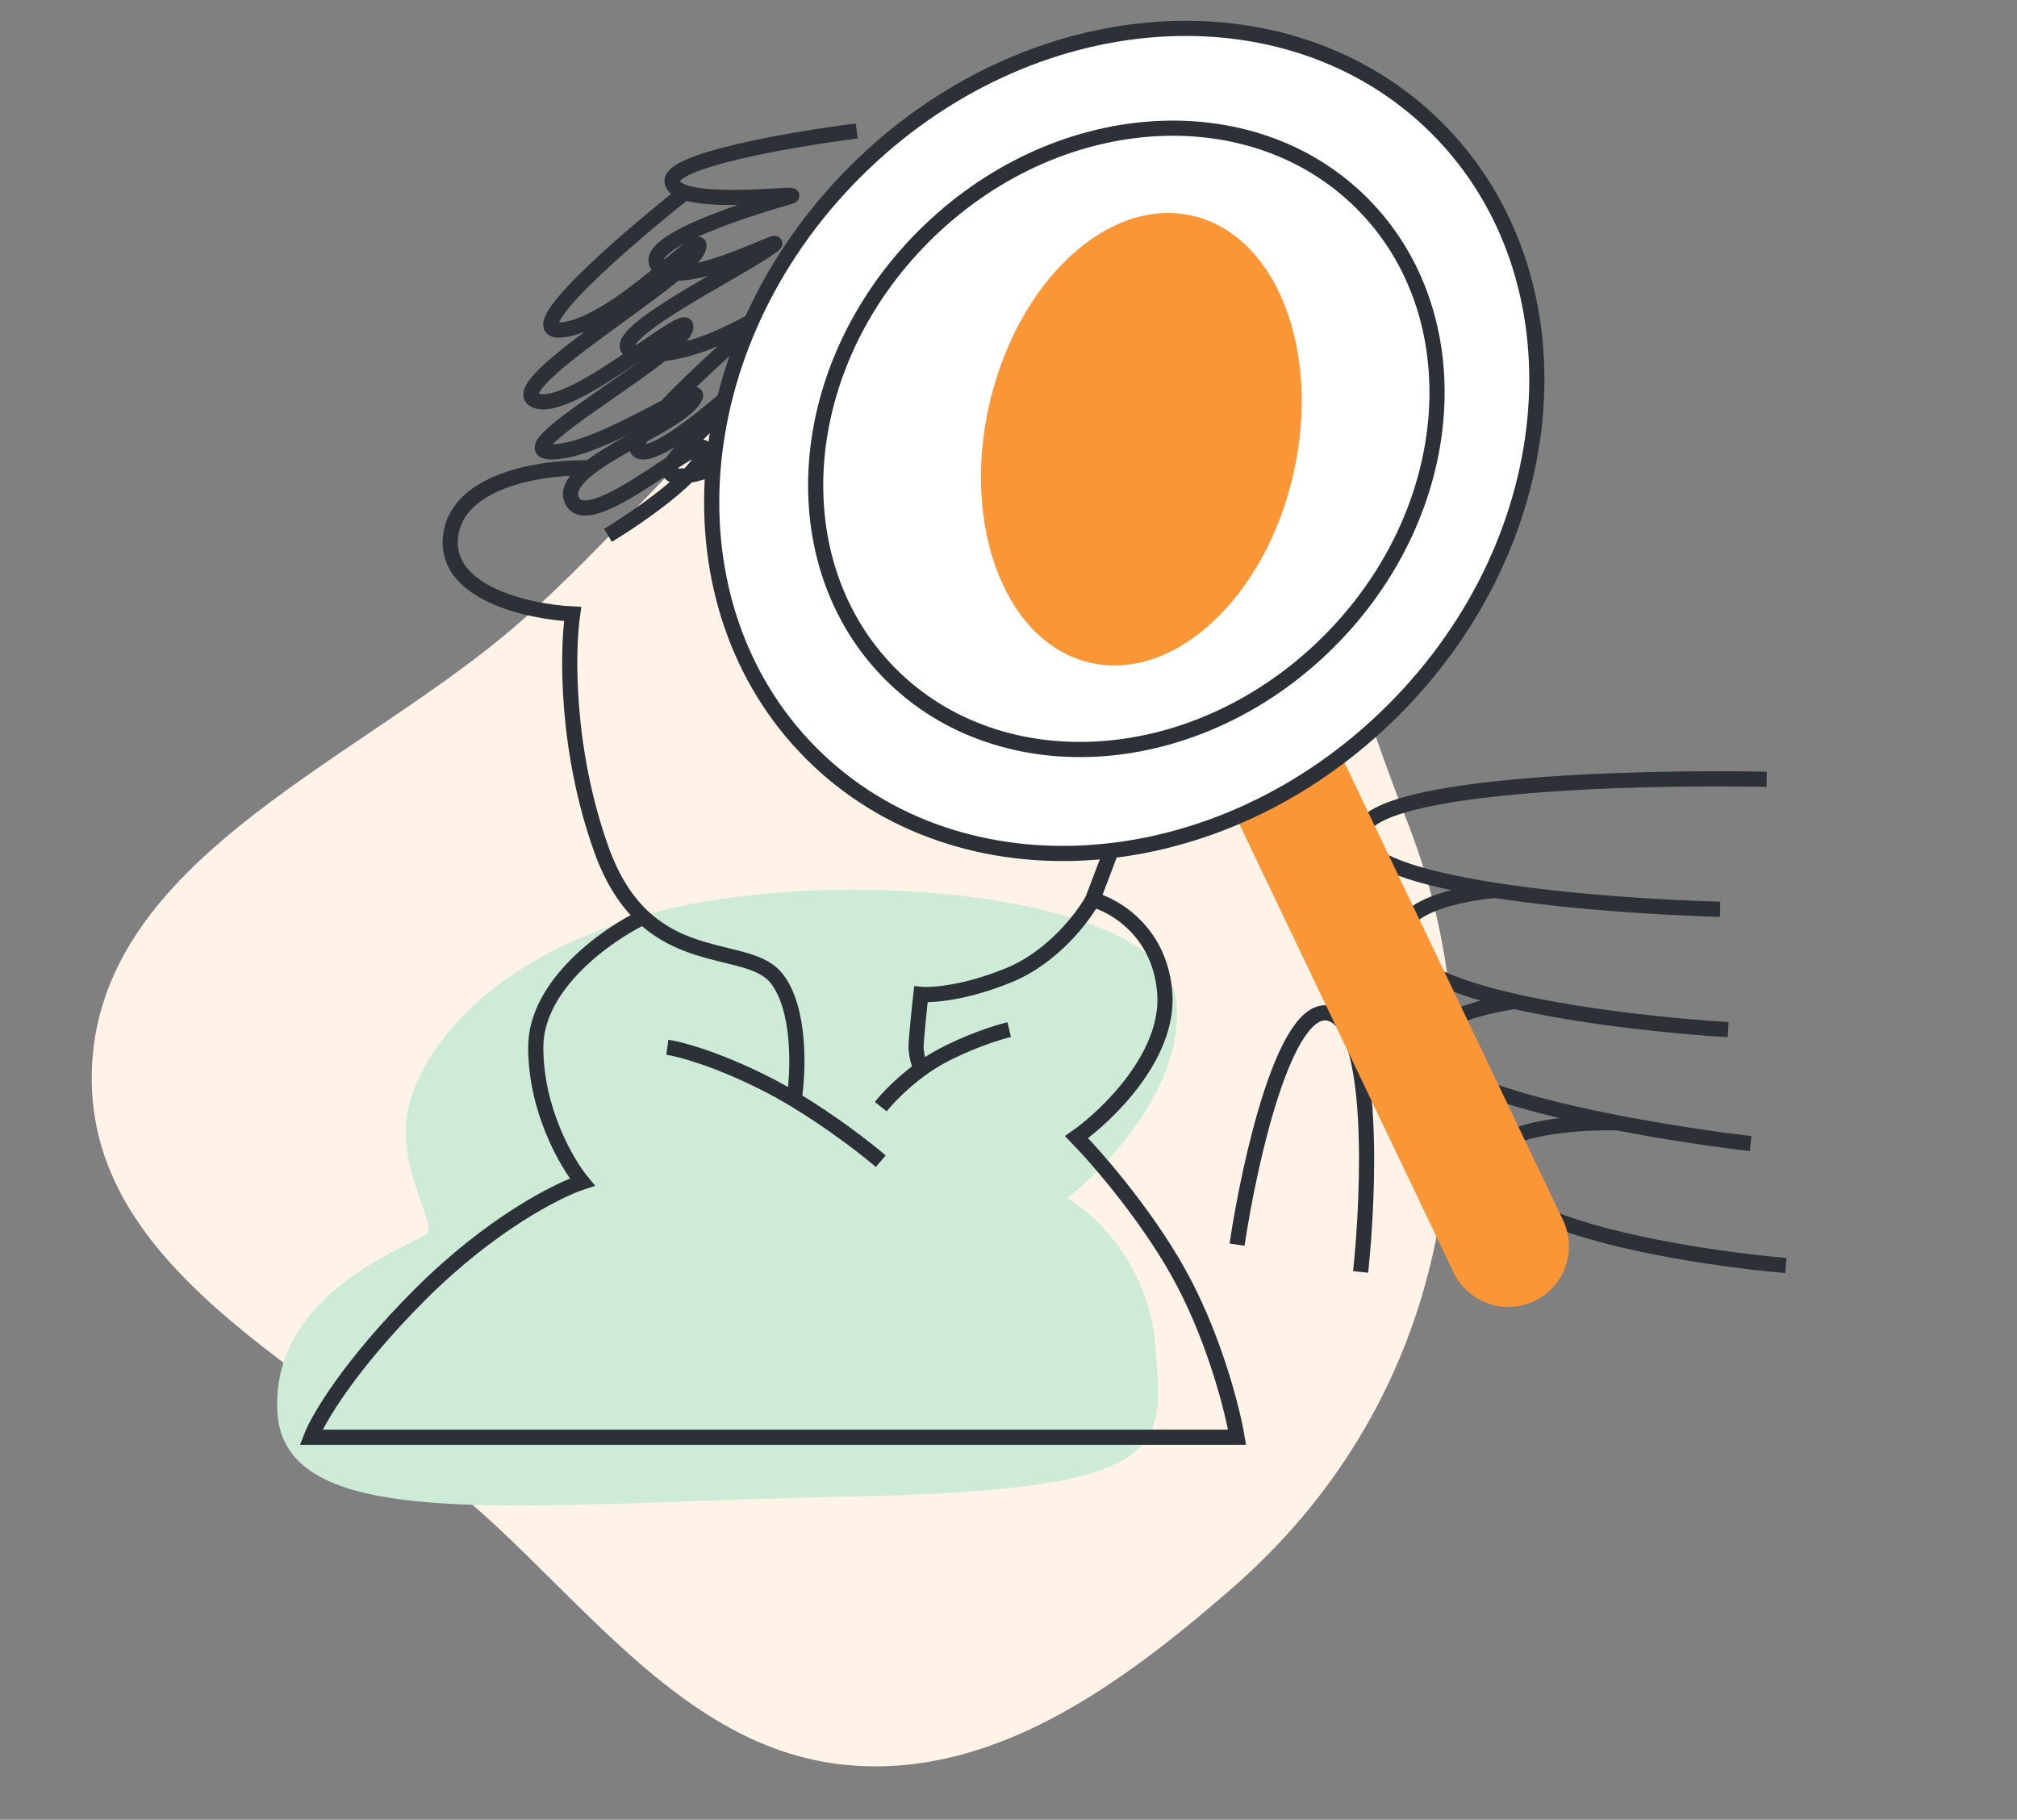 <?xml version="1.0" encoding="UTF-8"?> <svg xmlns="http://www.w3.org/2000/svg" width="133" height="120" viewBox="0 0 133 120" fill="none"><rect x="0" y="0" width="133" height="120" fill="#808080" stroke="none"/> <g clip-path="url(#clip0_296_2144)"> <path fill-rule="evenodd" clip-rule="evenodd" d="M92.757 54.087C96.422 63.365 96.672 73.097 94.453 82.818C92.474 91.49 87.894 98.95 81.185 104.785C73.899 111.123 65.468 117.298 55.85 116.393C45.967 115.464 39.546 106.885 32.221 100.179C22.166 90.973 5.803 84.428 6.051 70.801C6.303 57.029 22.691 50.666 33.286 41.877C44.679 32.426 54.553 15.555 69.06 18.534C83.557 21.51 87.317 40.318 92.757 54.087Z" fill="#FFF3E8"></path> <path d="M77.55 65.887C78.228 71.474 73.035 76.963 70.355 79.009C72.118 79.996 75.751 83.326 76.174 88.744C76.704 95.517 77.55 98.268 55.963 98.692C34.375 99.115 18.714 101.337 18.29 93.083C17.867 84.829 27.92 81.972 28.238 81.231C28.555 80.49 26.65 77.633 26.756 74.247C26.862 70.861 30.672 63.665 42.735 60.279C54.799 56.892 76.704 58.903 77.55 65.887Z" fill="#CDEBD6"></path> <path d="M44.004 69.062C44.78 69.168 47.136 69.781 50.353 71.39C51.027 71.727 51.704 72.104 52.364 72.499M58.078 76.575C57.102 75.739 54.852 73.99 52.364 72.499M58.078 72.977C58.481 72.467 59.459 71.422 60.724 70.504M66.544 67.898C65.803 68.074 63.856 68.681 61.993 69.697C61.548 69.94 61.122 70.216 60.724 70.504M52.364 72.499C52.646 70.683 52.808 66.543 51.2 64.511C49.689 62.603 45.609 63.443 42.417 60.477M39.031 30.86C36.138 30.754 30.226 31.495 29.718 35.305C29.21 39.114 34.868 40.349 37.76 40.49C37.408 42.924 37.295 49.442 39.665 56.046C40.402 58.097 41.361 59.495 42.417 60.477M56.491 8.638C52.293 9.167 43.983 10.585 44.322 12.024C44.393 12.329 44.706 12.546 45.168 12.698M50.565 28.744C49.401 29.661 46.607 31.474 44.745 31.389C42.417 31.283 47.285 27.791 49.613 25.04C51.941 22.289 44.639 29.802 42.417 29.802C40.194 29.802 47.496 23.347 49.613 21.442C51.729 19.537 46.65 23.664 42.417 23.347C38.184 23.029 47.919 18.267 50.565 16.468C53.211 14.669 45.168 19.326 43.475 17.632C41.782 15.939 50.565 13.4 52.047 12.976C53.277 12.625 47.43 13.441 45.168 12.698M45.168 12.698C41.217 15.824 34.057 22.013 37.02 21.759C40.724 21.442 46.861 14.458 46.015 16.468C45.168 18.479 32.893 25.463 35.327 26.416C37.76 27.368 46.015 19.749 45.168 21.759C44.322 23.77 32.999 29.802 36.385 29.802C39.771 29.802 47.073 24.511 45.697 26.416C44.322 28.32 36.49 30.86 37.76 33.082C39.031 35.305 46.861 27.897 46.438 29.802C46.099 31.326 42.064 34.105 40.089 35.305M42.417 60.477C40.053 61.61 35.327 64.913 35.327 69.062C35.327 73.21 37.373 76.716 38.395 77.951C36.773 78.48 32.364 80.702 27.708 85.358C23.051 90.014 20.97 93.577 20.512 94.776H81.571C81.288 93.083 80.195 88.681 78.079 84.617C75.962 80.554 72.47 76.504 70.989 74.988C73.034 73.546 77.063 69.644 76.809 65.57C76.555 61.495 73.528 59.71 72.047 59.326M72.047 59.326L73.211 56.257M72.047 59.326C71.412 60.49 69.422 63.114 66.544 64.3C63.666 65.485 61.465 65.64 60.724 65.57C60.618 66.522 60.406 68.554 60.406 69.062C60.406 69.57 60.618 70.235 60.724 70.504M81.571 82.078C82.382 76.645 84.745 65.993 87.708 66.839C90.671 67.686 90.283 78.55 89.719 83.877M116.492 51.389C107.568 51.213 89.719 51.707 89.719 55.093C89.719 56.786 93.67 57.95 98.608 58.718M113.423 59.961C109.472 59.855 103.546 59.485 98.608 58.718M98.608 58.718C95.751 58.956 90.629 60.173 92.999 63.136C93.968 64.347 96.644 65.304 99.878 66.037M113.952 67.898C110.406 67.689 104.557 67.098 99.878 66.037M99.878 66.037C96.844 66.491 91.687 68.019 95.328 70.504C97.432 71.942 102.092 73.157 106.65 74.042M115.434 75.411C113.247 75.158 109.975 74.688 106.65 74.042M106.65 74.042C103.017 73.969 96.322 74.649 98.608 77.951C100.894 81.252 112.329 82.995 117.762 83.453" stroke="#2C3137"></path> <path d="M84.746 51.389L99.455 82.183" stroke="#FB9637" stroke-width="8" stroke-linecap="round" stroke-linejoin="round"></path> <path d="M91.882 46.825C80.443 58.264 63.268 59.452 53.513 49.697C43.757 39.942 44.946 22.767 56.385 11.328C67.824 -0.111 84.999 -1.3 94.754 8.456C104.509 18.211 103.321 35.386 91.882 46.825Z" fill="white" stroke="#2C3137"></path> <path d="M87.63 42.299C79 50.929 66.067 51.805 58.737 44.474C51.406 37.144 52.282 24.211 60.913 15.581C69.543 6.951 82.475 6.074 89.806 13.405C97.137 20.736 96.26 33.668 87.63 42.299Z" fill="white" stroke="#2C3137"></path> <ellipse cx="75.26" cy="28.964" rx="10.285" ry="15.118" transform="rotate(12.814 75.26 28.964)" fill="#FB9637"></ellipse> </g> <defs> <clipPath id="clip0_296_2144"> <rect width="133" height="120" fill="white"></rect> </clipPath> </defs> </svg> 